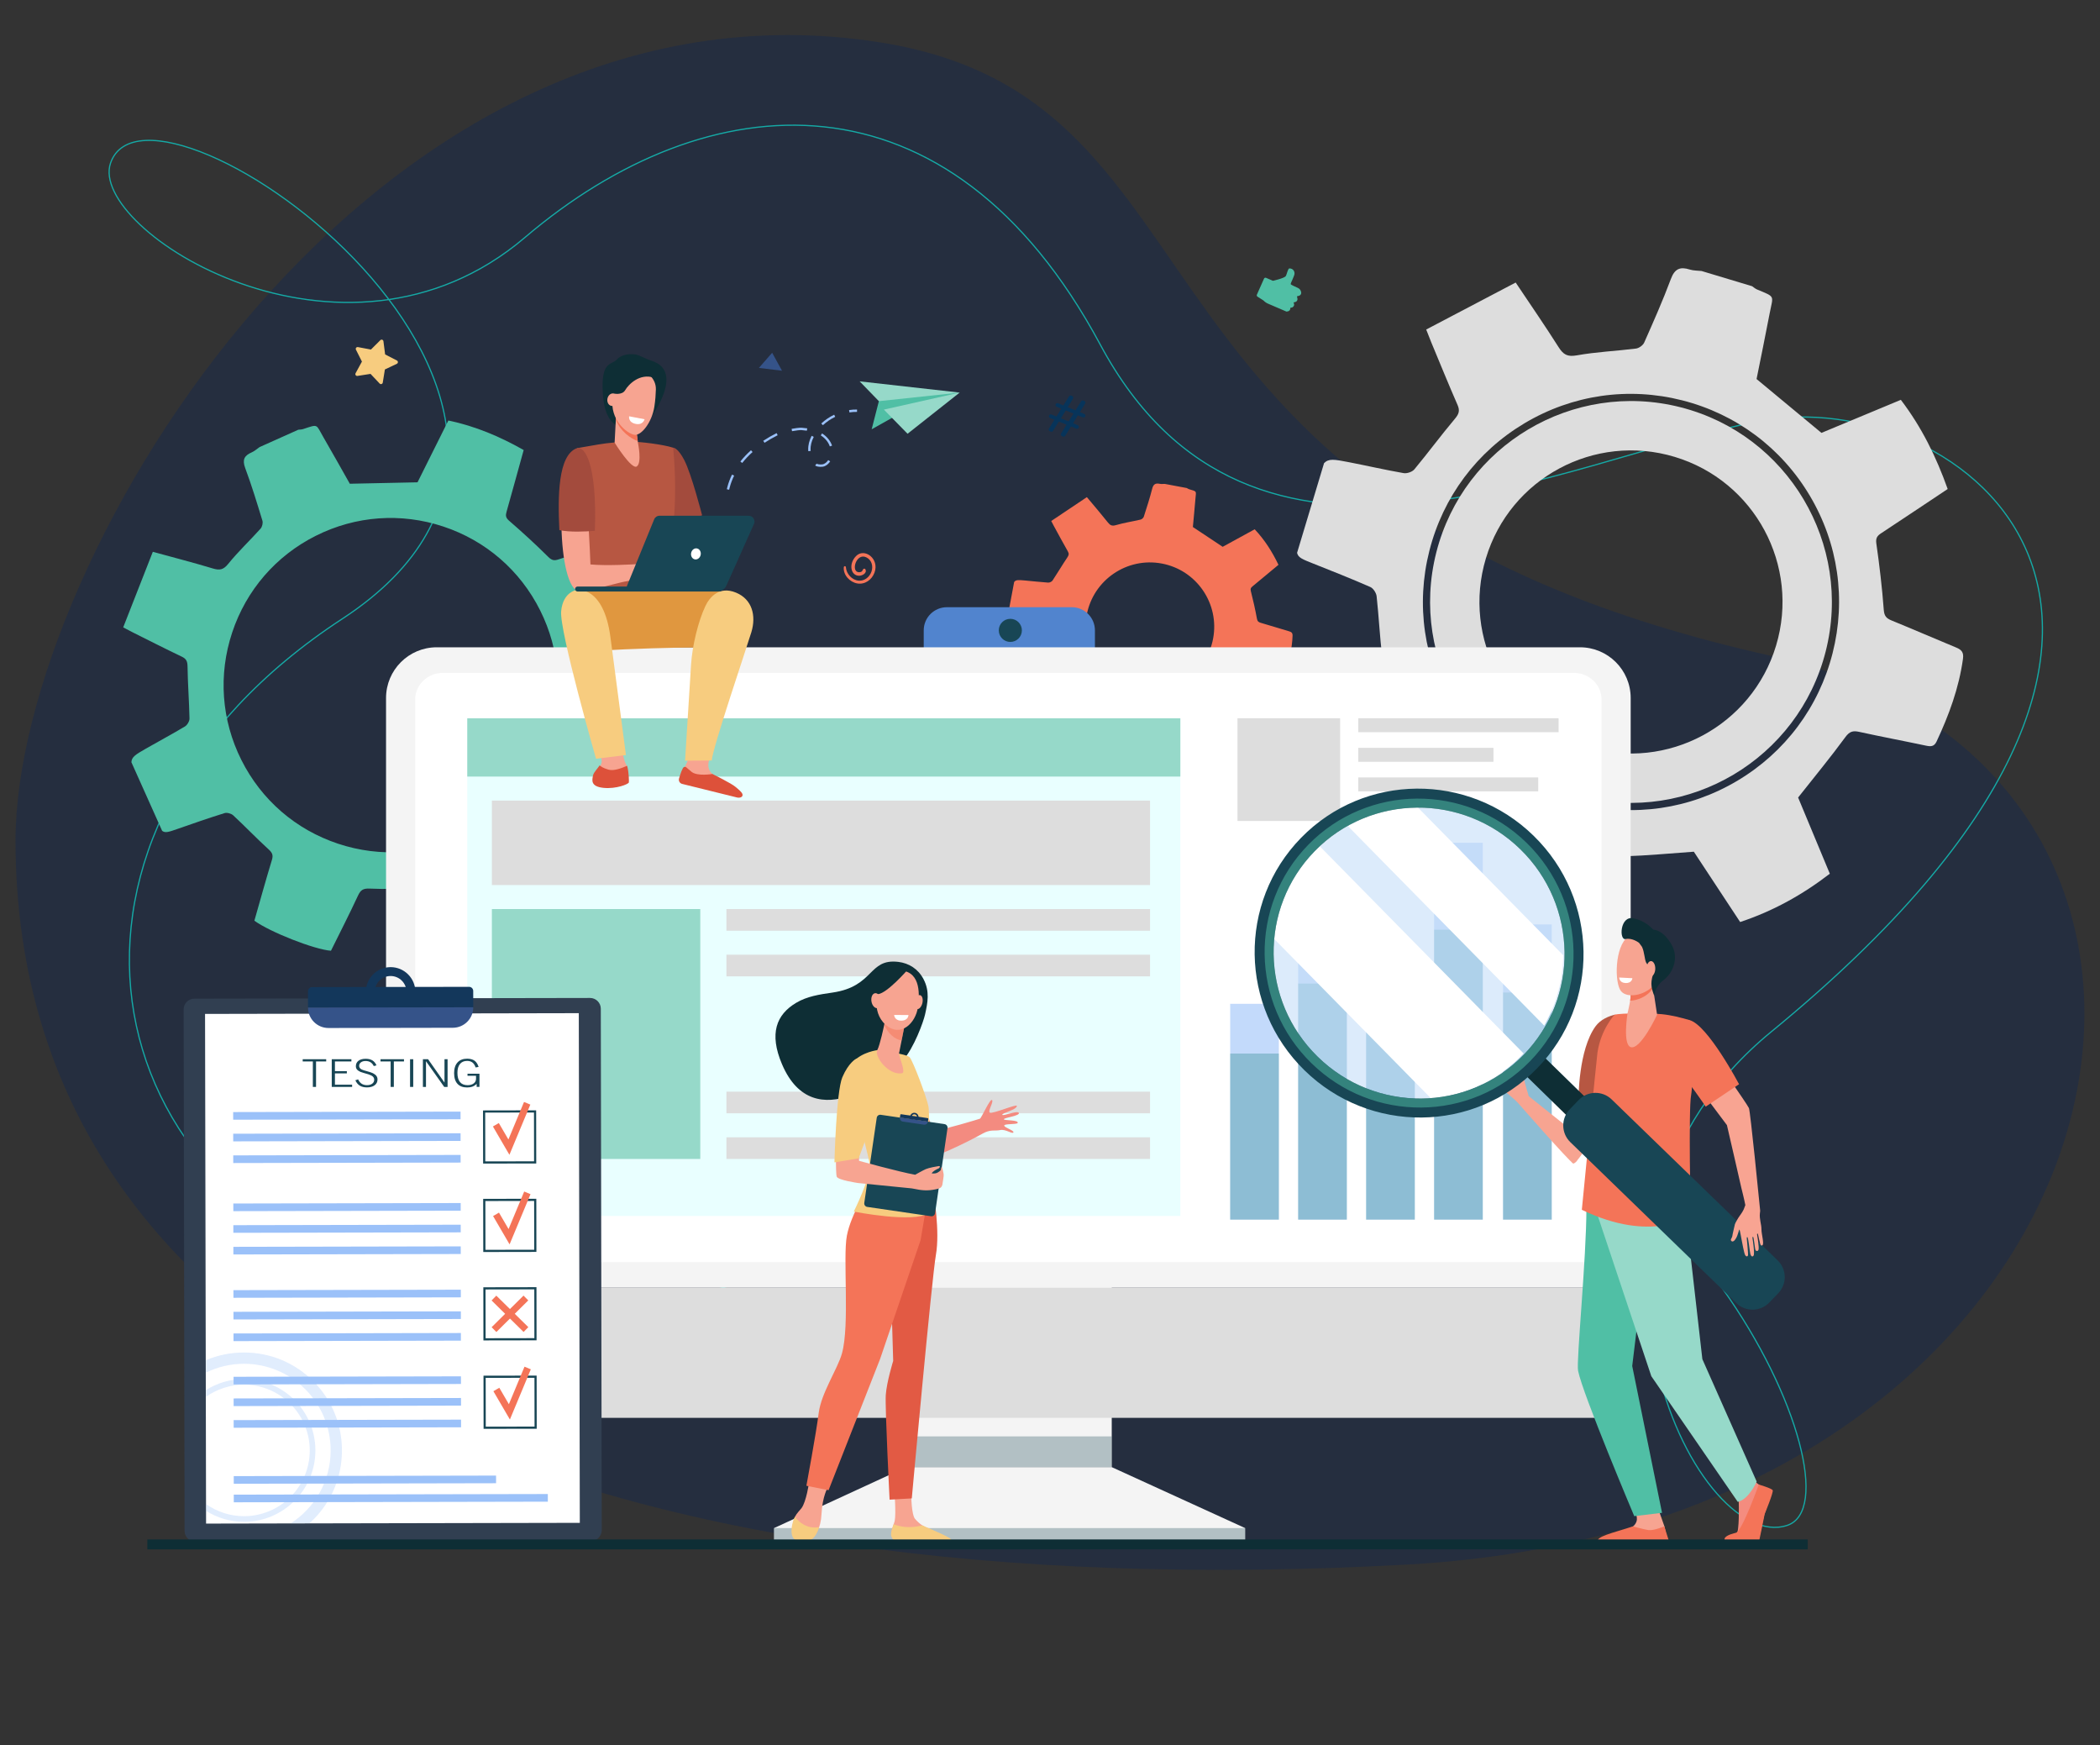 <svg xmlns="http://www.w3.org/2000/svg" xmlns:xlink="http://www.w3.org/1999/xlink" id="Layer_1" x="0px" y="0px" width="568px" height="472px" viewBox="0 0 568 472" xml:space="preserve"><rect x="0" y="0" width="568" height="472" fill="#333333" stroke="none"/><g>	<defs>		<rect id="SVGID_1_" width="568" height="472"></rect>	</defs>	<clipPath id="SVGID_2_">		<use xlink:href="#SVGID_1_"></use>	</clipPath>	<g clip-path="url(#SVGID_2_)">		<defs>			<rect id="SVGID_3_" width="568" height="472"></rect>		</defs>		<clipPath id="SVGID_4_">			<use xlink:href="#SVGID_3_"></use>		</clipPath>		<path clip-path="url(#SVGID_4_)" fill="#252E3F" d="M4.2,227.3c0-75.8,96.6-237.7,234.1-215.8C337,27.3,296,136.6,479.2,177.4    c142.6,31.7,101.7,234.7-98.601,245.7C158.4,435.3,4.2,369.4,4.2,227.3"></path>		<path clip-path="url(#SVGID_4_)" fill="none" stroke="#15AAA6" stroke-width="0.331" stroke-miterlimit="10" d="M479.1,279    c-63.699,52.2-20.8,141.8,4.301,133.5c22.399-7.4-31.801-124.9-111.9-115.7c-131.799,15.3-169,76.2-258.799,52.4    c-90.5-24-108-124.4-20.201-181.8c87.5-57.1-51.7-154.9-62.6-123.3c-6.199,18,62.801,62.1,112.1,20.1c49.3-42,114.6-47.4,155.6,29    c41,76.4,124.7,31.2,178.101,20.7C529.1,103.4,616,166.8,479.1,279z"></path>		<path clip-path="url(#SVGID_4_)" fill="#DDDDDD" d="M388.481,149.406c-7.379,29.038,10.241,58.664,39.278,66.043    c29.038,7.38,58.664-10.241,66.043-39.278c7.38-29.037-10.241-58.664-39.278-66.043S395.86,120.37,388.481,149.406     M401.901,150.981L401.901,150.981c6.521-21.672,29.377-33.954,51.049-27.433c21.672,6.522,33.954,29.377,27.433,51.049    c-6.521,21.672-29.376,33.954-51.049,27.432C407.662,195.508,395.381,172.653,401.901,150.981"></path>		<path clip-path="url(#SVGID_4_)" fill="#DDDDDD" d="M350.831,149.491c0.256,1.297,1.431,1.751,4.329,2.9    c5.185,2.057,10.372,4.114,15.479,6.35c0.804,0.352,1.608,1.605,1.706,2.518c0.592,5.427,0.854,10.892,1.499,16.312    c0.201,1.68,0.037,2.572-1.472,3.521c-6.033,3.791-11.961,7.751-17.862,11.606c1.476,6.328,8.908,20.55,12.881,24.527    c6.258-2.632,12.692-5.226,19.016-8.068c1.968-0.884,2.974-0.714,4.613,0.854c3.806,3.637,7.954,6.938,12.146,10.136    c1.697,1.296,2.602,2.311,2.052,4.645c-1.426,6.049-2.484,12.184-3.808,18.258c-0.355,1.634-0.045,2.653,1.566,3.153    c7.584,2.347,15.171,4.685,22.755,7.029c1.863,0.577,2.151-0.956,2.617-2.055c2.356-5.556,4.743-11.103,6.911-16.733    c0.814-2.114,1.905-2.81,4.202-2.882c6.078-0.191,12.144-0.777,18.681-1.239c3.866,5.87,8.136,12.352,12.524,19.015    c8.809-2.918,16.743-7.285,24.257-13.062c-2.977-7.15-5.954-14.301-8.576-20.604c4.5-5.701,8.785-10.888,12.755-16.307    c1.148-1.568,2.049-1.827,3.773-1.448c5.983,1.315,12.009,2.442,18.002,3.716c1.296,0.275,2.246,0.325,2.91-1.091    c3.354-7.152,6.06-14.491,7.151-22.379c0.243-1.759-0.388-2.453-1.836-3.051c-5.83-2.408-11.614-4.928-17.455-7.312    c-1.414-0.577-2.007-1.178-2.135-2.903c-0.446-5.986-1.15-11.961-2.006-17.903c-0.219-1.519,0.264-2.109,1.332-2.813    c5.953-3.921,11.878-7.886,17.963-11.937c-3.087-8.67-7.025-16.718-12.668-24.118c-7.293,3.035-14.539,6.051-21.473,8.936    c-5.842-4.846-11.499-9.538-17.552-14.559c1.072-5.351,2.352-11.508,3.528-17.684c0.966-5.069,1.692-4.402-3.4-6.539    c-0.485-0.204-0.897-0.584-1.344-0.883c-4.555-1.37-9.109-2.741-13.664-4.111c-1.065-0.122-2.182-0.077-3.185-0.395    c-2.607-0.826-4.076-0.233-5.114,2.56c-2.165,5.818-4.695,11.505-7.212,17.186c-0.33,0.744-1.413,1.52-2.229,1.623    c-5.33,0.674-10.733,0.889-16.007,1.839c-2.58,0.464-3.666-0.241-4.939-2.252c-3.61-5.706-7.457-11.263-11.587-17.442    c-8.17,4.289-16.14,8.474-24.2,12.706c0.634,1.606,0.983,2.536,1.364,3.453c2.354,5.655,4.658,11.331,7.113,16.942    c0.697,1.593,0.342,2.488-0.749,3.784c-3.747,4.454-7.208,9.148-10.927,13.628c-0.576,0.694-2.001,1.182-2.905,1.025    c-4.95-0.86-9.852-1.993-14.785-2.951c-3.991-0.776-5.477-1.05-6.741,0.253L350.831,149.491z M386.616,148.933    c3.701-14.565,12.853-26.816,25.769-34.498c12.915-7.682,28.05-9.874,42.614-6.172c14.564,3.701,26.816,12.852,34.498,25.768    c7.683,12.916,9.873,28.05,6.172,42.615c-3.701,14.564-12.853,26.816-25.769,34.497c-12.916,7.682-28.05,9.874-42.614,6.173    c-14.565-3.701-26.816-12.853-34.498-25.769C385.106,178.632,382.915,163.497,386.616,148.933"></path>		<path clip-path="url(#SVGID_4_)" fill="#50BFA5" d="M43.854,224.68c0.838,0.653,1.789,0.311,4.154-0.515    c4.229-1.476,8.46-2.954,12.738-4.282c0.672-0.208,1.819,0.129,2.359,0.632c3.212,2.985,6.245,6.165,9.486,9.117    c1.004,0.915,1.375,1.543,0.956,2.913c-1.67,5.473-3.188,10.994-4.744,16.437c4.222,3.066,16.212,7.796,20.715,8.122    c2.416-4.888,4.959-9.847,7.305-14.896c0.731-1.571,1.43-1.997,3.251-1.907c4.222,0.208,8.477,0.031,12.703-0.229    c1.712-0.104,2.794,0.036,3.687,1.742c2.315,4.423,4.897,8.704,7.286,13.088c0.643,1.179,1.368,1.636,2.609,1.091    c5.839-2.561,11.675-5.13,17.513-7.692c1.436-0.631,0.804-1.713,0.509-2.624c-1.49-4.612-2.956-9.236-4.6-13.794    c-0.617-1.712-0.32-2.708,1.036-3.959c3.591-3.311,6.966-6.856,10.692-10.573c5.434,1.532,11.434,3.223,17.602,4.962    c3.815-6.402,6.337-13.225,7.863-20.682c-5.566-2.778-11.133-5.556-16.039-8.004c-0.265-5.827-0.39-11.23-0.828-16.607    c-0.127-1.556,0.285-2.186,1.531-2.863c4.324-2.347,8.575-4.83,12.884-7.207c0.932-0.514,1.535-0.983,1.194-2.192    c-1.724-6.106-3.939-11.985-7.422-17.349c-0.777-1.196-1.525-1.286-2.719-0.887c-4.806,1.602-9.643,3.113-14.443,4.736    c-1.162,0.393-1.838,0.339-2.823-0.641c-3.417-3.4-6.986-6.658-10.629-9.817c-0.931-0.807-0.949-1.419-0.67-2.408    c1.554-5.51,3.067-11.032,4.633-16.692c-6.433-3.642-13.056-6.458-20.372-7.985c-2.833,5.676-5.647,11.317-8.34,16.714    c-6.096,0.129-11.997,0.253-18.313,0.387c-2.162-3.814-4.62-8.225-7.153-12.594c-2.079-3.585-1.287-3.562-5.503-2.183    c-0.402,0.132-0.852,0.117-1.28,0.171c-3.486,1.562-6.973,3.124-10.458,4.686c-0.711,0.487-1.366,1.1-2.141,1.434    c-2.018,0.869-2.598,2.001-1.761,4.243c1.745,4.672,3.197,9.456,4.655,14.228c0.191,0.625-0.058,1.665-0.5,2.158    c-2.882,3.211-6.05,6.181-8.753,9.53c-1.322,1.639-2.352,1.782-4.183,1.229c-5.192-1.566-10.449-2.918-16.205-4.5    c-2.706,6.9-5.346,13.631-8.015,20.438c1.229,0.643,1.93,1.023,2.643,1.379c4.403,2.196,8.785,4.433,13.225,6.549    c1.261,0.601,1.517,1.331,1.536,2.692c0.065,4.674,0.431,9.344,0.528,14.019c0.016,0.725-0.593,1.77-1.225,2.15    c-3.457,2.08-7.03,3.968-10.53,5.98c-2.831,1.627-3.877,2.241-3.959,3.697L43.854,224.68z M65.291,205.529    c-5.409-10.79-6.292-23.04-2.488-34.494c3.805-11.455,11.842-20.742,22.632-26.151s23.04-6.293,34.495-2.488    c11.454,3.805,20.741,11.842,26.15,22.632c5.409,10.79,6.293,23.04,2.488,34.495c-3.805,11.454-11.842,20.741-22.632,26.15    s-23.04,6.293-34.494,2.488C79.986,224.356,70.7,216.319,65.291,205.529"></path>		<path clip-path="url(#SVGID_4_)" fill="#F7CC7F" d="M96.176,100.935l1.719-3.155l-1.617-3.209    c-0.185-0.365,0.129-0.783,0.53-0.708l3.523,0.664l2.543-2.534c0.29-0.288,0.784-0.119,0.836,0.288l0.459,3.565l3.189,1.643    c0.363,0.187,0.355,0.71-0.015,0.885l-3.239,1.54l-0.572,3.549c-0.065,0.404-0.564,0.558-0.845,0.261l-2.461-2.615l-3.542,0.551    C96.28,101.723,95.98,101.293,96.176,100.935"></path>		<path clip-path="url(#SVGID_4_)" fill="#07345A" d="M283.722,115.887l1.467-2.384l-1.179-0.478    c-0.259-0.104-0.383-0.398-0.278-0.656c0.104-0.258,0.398-0.382,0.657-0.277l1.358,0.551l1.313-2.141l-1.259-0.51    c-0.258-0.105-0.383-0.398-0.278-0.657c0.105-0.257,0.399-0.381,0.656-0.277l1.439,0.584l1.523-2.452    c0.13-0.208,0.391-0.293,0.618-0.2l0.22,0.089c0.287,0.117,0.402,0.464,0.24,0.73l-1.417,2.313l2.086,0.846l1.524-2.451    c0.129-0.208,0.39-0.293,0.617-0.201l0.239,0.097c0.29,0.117,0.403,0.465,0.24,0.731l-1.417,2.312l1.179,0.478    c0.258,0.105,0.382,0.398,0.277,0.656c-0.104,0.258-0.398,0.383-0.657,0.278l-1.358-0.551l-1.291,2.148l1.259,0.511    c0.258,0.105,0.382,0.398,0.277,0.656c-0.104,0.258-0.398,0.382-0.656,0.278l-1.439-0.584l-1.557,2.528    c-0.129,0.209-0.39,0.295-0.618,0.203l-0.257-0.104c-0.289-0.118-0.403-0.466-0.24-0.732l1.468-2.383l-2.087-0.846l-1.557,2.527    c-0.129,0.21-0.39,0.295-0.618,0.203l-0.257-0.104C283.672,116.501,283.558,116.152,283.722,115.887 M289.039,113.977l1.313-2.14    l-2.088-0.846l-1.312,2.14L289.039,113.977z"></path>		<path clip-path="url(#SVGID_4_)" fill="#F47458" d="M274.306,157.381l-1.987,10.56c0.166,0.536,0.682,0.674,1.957,1.029    c2.28,0.634,4.562,1.269,6.818,1.982c0.355,0.112,0.75,0.605,0.833,0.985c0.494,2.264,0.851,4.558,1.367,6.816    c0.161,0.7,0.132,1.084-0.462,1.552c-2.376,1.872-4.699,3.81-7.015,5.702c0.908,2.603,4.684,8.27,6.539,9.769    c2.522-1.392,5.121-2.777,7.661-4.26c0.791-0.462,1.223-0.435,1.985,0.152c1.77,1.364,3.669,2.569,5.58,3.73    c0.775,0.471,1.203,0.858,1.076,1.868c-0.329,2.617-0.5,5.253-0.785,7.876c-0.076,0.705,0.101,1.122,0.804,1.259    c3.306,0.65,6.612,1.294,9.918,1.942c0.813,0.159,0.864-0.5,1.012-0.985c0.744-2.45,1.502-4.899,2.163-7.372    c0.248-0.929,0.677-1.272,1.643-1.405c2.557-0.354,5.09-0.875,7.827-1.364c1.896,2.303,3.989,4.845,6.141,7.459    c3.586-1.627,6.737-3.828,9.647-6.603c-1.577-2.884-3.155-5.767-4.546-8.309c1.642-2.608,3.217-4.99,4.647-7.455    c0.414-0.713,0.782-0.863,1.527-0.781c2.584,0.285,5.176,0.49,7.764,0.758c0.559,0.057,0.962,0.036,1.179-0.592    c1.093-3.169,1.904-6.387,2.01-9.765c0.023-0.753-0.275-1.017-0.912-1.204c-2.568-0.754-5.123-1.557-7.694-2.3    c-0.623-0.18-0.9-0.406-1.032-1.129c-0.457-2.506-1.023-4.995-1.652-7.464c-0.16-0.631,0.016-0.902,0.436-1.247    c2.335-1.922,4.657-3.862,7.043-5.846c-1.693-3.519-3.718-6.738-6.432-9.606c-2.941,1.609-5.864,3.208-8.659,4.738    c-2.684-1.782-5.281-3.508-8.062-5.353c0.211-2.307,0.475-4.962,0.692-7.622c0.18-2.182,0.516-1.933-1.729-2.606    c-0.214-0.064-0.404-0.206-0.607-0.312c-1.982-0.373-3.967-0.746-5.95-1.119c-0.454-0.003-0.925,0.066-1.361-0.023    c-1.137-0.232-1.73,0.085-2.043,1.31c-0.651,2.553-1.463,5.066-2.271,7.577c-0.104,0.329-0.526,0.705-0.866,0.785    c-2.219,0.525-4.489,0.858-6.672,1.496c-1.067,0.313-1.558,0.064-2.185-0.727c-1.781-2.245-3.654-4.417-5.675-6.839    c-3.255,2.179-6.43,4.303-9.64,6.452c0.34,0.649,0.528,1.026,0.731,1.396c1.248,2.279,2.475,4.571,3.763,6.828    c0.367,0.641,0.258,1.034-0.145,1.631c-1.381,2.048-2.63,4.184-3.997,6.242c-0.212,0.319-0.791,0.589-1.18,0.564    c-2.127-0.14-4.246-0.398-6.371-0.58C275.418,156.823,274.779,156.774,274.306,157.381 M293.936,166.27    c1.775-9.438,10.867-15.65,20.305-13.875c9.438,1.776,15.65,10.868,13.875,20.306c-1.776,9.439-10.868,15.65-20.306,13.874    C298.371,184.799,292.159,175.708,293.936,166.27"></path>		<polygon clip-path="url(#SVGID_4_)" fill="#355389" points="205.266,99.497 211.517,100.25 208.849,95.397   "></polygon>		<path clip-path="url(#SVGID_4_)" fill="#F47458" d="M228.229,153.383c-0.196,2.112,1.621,4.043,3.635,4.396    c2.087,0.365,3.946-0.995,4.664-2.917c1.416-3.792-2.734-6.784-4.984-4.489c-2.101,2.142-1.436,5.324,0.831,5.326    c0.856,0,2.232-0.717,1.687-1.754c-0.123-0.233-0.467-0.216-0.594,0c-0.275,0.468-0.253,0.485-0.384,0.59    c-0.204,0.164-0.487,0.219-0.742,0.214c-2.309-0.039-0.774-5.323,1.948-4.043c1.495,0.703,1.936,2.403,1.417,3.886    c-0.499,1.429-1.839,2.535-3.389,2.436c-1.851-0.119-3.403-1.821-3.524-3.645C228.771,153.015,228.262,153.021,228.229,153.383"></path>		<path clip-path="url(#SVGID_4_)" fill="#50BFA5" d="M342.434,75.133l1.869,0.803c0,0,3.121-0.697,3.47-1.283    c0.348-0.586,0.553-2.068,0.988-2.069c0.437-0.001,1.263,0.216,1.38,1.253c0.086,0.753-1.18,2.791-1.027,3.035    c0.096,0.152,1.157,0.643,1.938,0.99c0.514,0.228,0.857,0.723,0.895,1.285v0.002c0.025,0.38-0.219,0.726-0.584,0.829l-0.569,0.16    l0.131,0.58c0.098,0.433-0.171,0.862-0.602,0.963l-0.438,0.103l0.109,0.356c0.141,0.459-0.147,0.938-0.617,1.028l-0.382,0.073    l0.008,0.1c0.031,0.417-0.261,0.789-0.672,0.856l-0.378,0.062l-4.979-2.139c-0.467-0.2-0.887-0.494-1.236-0.863l-1.627-1.042    c-0.175-0.113-0.241-0.336-0.157-0.526l1.933-4.341C341.979,75.138,342.223,75.043,342.434,75.133"></path>		<path clip-path="url(#SVGID_4_)" fill="#5184CE" d="M289.891,164.205h-33.784c-3.458,0-6.261,2.803-6.261,6.261v11.069    c0,3.457,2.803,6.26,6.261,6.26h33.784c3.457,0,6.26-2.803,6.26-6.26v-11.069C296.15,167.008,293.348,164.205,289.891,164.205"></path>		<polygon clip-path="url(#SVGID_4_)" fill="#F4F4F4" points="245.135,396.743 209.354,413.236 209.354,416.89 336.784,416.89     336.784,413.236 300.679,396.743   "></polygon>		<rect x="245.135" y="326.051" clip-path="url(#SVGID_4_)" fill="#F4F4F4" width="55.566" height="70.723"></rect>		<path clip-path="url(#SVGID_4_)" fill="#F4F4F4" d="M441.062,348.238V188.763c0-7.578-6.143-13.72-13.72-13.72H118.134    c-7.578,0-13.72,6.142-13.72,13.72v159.475H441.062z"></path>		<g opacity="0.3" clip-path="url(#SVGID_4_)">			<g>				<defs>					<rect id="SVGID_5_" x="209.353" y="413.236" width="127.431" height="3.653"></rect>				</defs>				<clipPath id="SVGID_6_">					<use xlink:href="#SVGID_5_"></use>				</clipPath>				<rect x="209.353" y="413.236" clip-path="url(#SVGID_6_)" fill="#184655" width="127.431" height="3.652"></rect>			</g>		</g>		<g opacity="0.3" clip-path="url(#SVGID_4_)">			<g>				<defs>					<rect id="SVGID_7_" x="245.135" y="388.444" width="55.544" height="8.299"></rect>				</defs>				<clipPath id="SVGID_8_">					<use xlink:href="#SVGID_7_"></use>				</clipPath>				<rect x="245.136" y="388.444" clip-path="url(#SVGID_8_)" fill="#184655" width="55.543" height="8.299"></rect>			</g>		</g>		<path clip-path="url(#SVGID_4_)" fill="#DDDDDD" d="M104.414,348.238v25.555c0,5.315,3.514,9.625,7.848,9.625h320.952    c4.334,0,7.848-4.31,7.848-9.625v-25.555H104.414z"></path>		<path clip-path="url(#SVGID_4_)" fill="#184655" d="M276.395,170.471c0,1.726-1.399,3.125-3.125,3.125    c-1.727,0-3.126-1.399-3.126-3.125c0-1.727,1.399-3.125,3.126-3.125C274.996,167.346,276.395,168.744,276.395,170.471"></path>		<path clip-path="url(#SVGID_4_)" fill="#FFFFFF" d="M433.182,341.313V189.188c0-3.987-3.35-7.22-7.48-7.22H119.774    c-4.131,0-7.48,3.233-7.48,7.22v152.124H433.182z"></path>		<rect x="126.386" y="194.248" clip-path="url(#SVGID_4_)" fill="#E9FFFF" width="192.869" height="134.58"></rect>		<rect x="126.386" y="194.248" clip-path="url(#SVGID_4_)" fill="#96D9C9" width="192.869" height="15.757"></rect>		<g opacity="0.6" clip-path="url(#SVGID_4_)">			<g>				<defs>					<rect id="SVGID_9_" x="387.892" y="227.919" width="13.165" height="101.9"></rect>				</defs>				<clipPath id="SVGID_10_">					<use xlink:href="#SVGID_9_"></use>				</clipPath>				<rect x="387.892" y="227.919" clip-path="url(#SVGID_10_)" fill="#9BC1F9" width="13.165" height="101.9"></rect>			</g>		</g>		<g opacity="0.6" clip-path="url(#SVGID_4_)">			<g>				<defs>					<rect id="SVGID_11_" x="369.506" y="259.001" width="13.165" height="70.818"></rect>				</defs>				<clipPath id="SVGID_12_">					<use xlink:href="#SVGID_11_"></use>				</clipPath>				<rect x="369.506" y="259.001" clip-path="url(#SVGID_12_)" fill="#9BC1F9" width="13.165" height="70.818"></rect>			</g>		</g>		<g opacity="0.6" clip-path="url(#SVGID_4_)">			<g>				<defs>					<rect id="SVGID_13_" x="406.542" y="249.996" width="13.165" height="79.823"></rect>				</defs>				<clipPath id="SVGID_14_">					<use xlink:href="#SVGID_13_"></use>				</clipPath>				<rect x="406.542" y="249.996" clip-path="url(#SVGID_14_)" fill="#9BC1F9" width="13.165" height="79.823"></rect>			</g>		</g>		<g opacity="0.6" clip-path="url(#SVGID_4_)">			<g>				<defs>					<rect id="SVGID_15_" x="351.121" y="246.857" width="13.165" height="82.962"></rect>				</defs>				<clipPath id="SVGID_16_">					<use xlink:href="#SVGID_15_"></use>				</clipPath>				<rect x="351.121" y="246.857" clip-path="url(#SVGID_16_)" fill="#9BC1F9" width="13.165" height="82.962"></rect>			</g>		</g>		<g opacity="0.6" clip-path="url(#SVGID_4_)">			<g>				<defs>					<rect id="SVGID_17_" x="332.735" y="271.455" width="13.165" height="58.364"></rect>				</defs>				<clipPath id="SVGID_18_">					<use xlink:href="#SVGID_17_"></use>				</clipPath>				<rect x="332.735" y="271.455" clip-path="url(#SVGID_18_)" fill="#9BC1F9" width="13.165" height="58.364"></rect>			</g>		</g>		<g opacity="0.3" clip-path="url(#SVGID_4_)">			<g>				<defs>					<rect id="SVGID_19_" x="387.892" y="251.404" width="13.165" height="78.415"></rect>				</defs>				<clipPath id="SVGID_20_">					<use xlink:href="#SVGID_19_"></use>				</clipPath>				<rect x="387.892" y="251.403" clip-path="url(#SVGID_20_)" fill="#0D7978" width="13.165" height="78.416"></rect>			</g>		</g>		<g opacity="0.3" clip-path="url(#SVGID_4_)">			<g>				<defs>					<rect id="SVGID_21_" x="369.506" y="275.322" width="13.165" height="54.497"></rect>				</defs>				<clipPath id="SVGID_22_">					<use xlink:href="#SVGID_21_"></use>				</clipPath>				<rect x="369.506" y="275.322" clip-path="url(#SVGID_22_)" fill="#0D7978" width="13.165" height="54.497"></rect>			</g>		</g>		<g opacity="0.3" clip-path="url(#SVGID_4_)">			<g>				<defs>					<rect id="SVGID_23_" x="406.542" y="268.393" width="13.165" height="61.427"></rect>				</defs>				<clipPath id="SVGID_24_">					<use xlink:href="#SVGID_23_"></use>				</clipPath>				<rect x="406.542" y="268.393" clip-path="url(#SVGID_24_)" fill="#0D7978" width="13.165" height="61.427"></rect>			</g>		</g>		<g opacity="0.3" clip-path="url(#SVGID_4_)">			<g>				<defs>					<rect id="SVGID_25_" x="351.121" y="265.977" width="13.165" height="63.843"></rect>				</defs>				<clipPath id="SVGID_26_">					<use xlink:href="#SVGID_25_"></use>				</clipPath>				<rect x="351.121" y="265.977" clip-path="url(#SVGID_26_)" fill="#0D7978" width="13.165" height="63.843"></rect>			</g>		</g>		<g opacity="0.3" clip-path="url(#SVGID_4_)">			<g>				<defs>					<rect id="SVGID_27_" x="332.735" y="284.906" width="13.165" height="44.913"></rect>				</defs>				<clipPath id="SVGID_28_">					<use xlink:href="#SVGID_27_"></use>				</clipPath>				<rect x="332.735" y="284.906" clip-path="url(#SVGID_28_)" fill="#0D7978" width="13.165" height="44.913"></rect>			</g>		</g>		<rect x="133.041" y="216.494" clip-path="url(#SVGID_4_)" fill="#DDDDDD" width="178.018" height="22.849"></rect>		<rect x="196.48" y="245.832" clip-path="url(#SVGID_4_)" fill="#DDDDDD" width="114.579" height="5.856"></rect>		<rect x="133.041" y="245.832" clip-path="url(#SVGID_4_)" fill="#96D9C9" width="56.366" height="67.583"></rect>		<rect x="196.48" y="258.178" clip-path="url(#SVGID_4_)" fill="#DDDDDD" width="114.579" height="5.856"></rect>		<rect x="196.48" y="295.213" clip-path="url(#SVGID_4_)" fill="#DDDDDD" width="114.579" height="5.857"></rect>		<rect x="196.48" y="307.559" clip-path="url(#SVGID_4_)" fill="#DDDDDD" width="114.579" height="5.856"></rect>		<path clip-path="url(#SVGID_4_)" fill="#313F51" d="M52.573,270.067l107.016-0.193c1.608-0.002,2.912,1.298,2.915,2.905    l0.255,141.015c0.002,1.607-1.298,2.912-2.905,2.915l-107.016,0.193c-1.607,0.002-2.912-1.298-2.915-2.905l-0.254-141.015    C49.666,271.375,50.966,270.07,52.573,270.067"></path>					<rect x="55.668" y="274.067" transform="matrix(-1 0.002 -0.002 -1 213.042 685.773)" clip-path="url(#SVGID_4_)" fill="#FFFFFF" width="101.089" height="137.83"></rect>		<path clip-path="url(#SVGID_4_)" fill="#13375B" d="M127.994,267.984c-0.001-0.62-0.505-1.121-1.125-1.12l-42.445,0.076    c-0.62,0.001-1.121,0.505-1.12,1.125l0.007,4.411l44.691-0.08L127.994,267.984z"></path>		<path clip-path="url(#SVGID_4_)" fill="#13375B" d="M105.636,261.538c-3.697,0.007-6.688,3.01-6.682,6.706    c0.007,3.697,3.01,6.689,6.706,6.683c3.698-0.007,6.689-3.01,6.683-6.706C112.336,264.523,109.333,261.531,105.636,261.538     M105.656,272.525c-2.371,0.004-4.296-1.914-4.3-4.285c-0.005-2.371,1.914-4.297,4.285-4.301c2.371-0.004,4.296,1.914,4.301,4.285    C109.946,270.596,108.027,272.521,105.656,272.525"></path>		<path clip-path="url(#SVGID_4_)" fill="#355389" d="M127.306,266.951c0.403,0.17,0.687,0.568,0.687,1.033l0.008,4.412l-44.69,0.08    c0.005,3.057,2.488,5.529,5.544,5.524l33.622-0.061c3.057-0.006,5.53-2.488,5.524-5.544l-0.008-4.412    C127.993,267.52,127.709,267.121,127.306,266.951"></path>		<path clip-path="url(#SVGID_4_)" fill="#9BC1F9" d="M84.424,266.94L84.424,266.94c-0.388,0.001-0.729,0.197-0.93,0.497    C83.695,267.138,84.036,266.941,84.424,266.94"></path>		<path clip-path="url(#SVGID_4_)" fill="#9BC1F9" d="M83.353,267.731c0.022-0.07,0.05-0.138,0.084-0.202    C83.403,267.594,83.375,267.661,83.353,267.731"></path>		<path clip-path="url(#SVGID_4_)" fill="#184655" d="M145.042,314.635l-14.37,0.027l-0.026-14.37l14.37-0.026L145.042,314.635z     M131.257,314.073l13.196-0.023l-0.024-13.195l-13.196,0.023L131.257,314.073z"></path>		<path clip-path="url(#SVGID_4_)" fill="#184655" d="M145.084,338.548l-14.37,0.025l-0.026-14.37l14.37-0.026L145.084,338.548z     M131.3,337.985l13.196-0.024l-0.024-13.195l-13.196,0.023L131.3,337.985z"></path>		<path clip-path="url(#SVGID_4_)" fill="#184655" d="M145.127,362.459l-14.37,0.026l-0.026-14.371l14.37-0.025L145.127,362.459z     M131.343,361.896l13.196-0.023l-0.024-13.196l-13.196,0.024L131.343,361.896z"></path>		<path clip-path="url(#SVGID_4_)" fill="#184655" d="M145.171,386.369l-14.37,0.027l-0.026-14.37l14.37-0.026L145.171,386.369z     M131.387,385.808l13.195-0.023l-0.023-13.195l-13.196,0.023L131.387,385.808z"></path>					<rect x="63.126" y="300.651" transform="matrix(-1 0.002 -0.002 -1 188.299 603.201)" clip-path="url(#SVGID_4_)" fill="#9BC1F9" width="61.501" height="2.068"></rect>					<rect x="63.137" y="306.509" transform="matrix(-1 0.002 -0.002 -1 188.331 614.915)" clip-path="url(#SVGID_4_)" fill="#9BC1F9" width="61.501" height="2.068"></rect>					<rect x="63.147" y="312.366" transform="matrix(-1 0.002 -0.002 -1 188.362 626.63)" clip-path="url(#SVGID_4_)" fill="#9BC1F9" width="61.501" height="2.068"></rect>					<rect x="63.17" y="325.38" transform="matrix(-1 0.002 -0.002 -1 188.433 652.658)" clip-path="url(#SVGID_4_)" fill="#9BC1F9" width="61.502" height="2.068"></rect>					<rect x="63.181" y="331.237" transform="matrix(-1 0.002 -0.002 -1 188.459 664.373)" clip-path="url(#SVGID_4_)" fill="#9BC1F9" width="61.501" height="2.068"></rect>					<rect x="63.192" y="337.094" transform="matrix(-1 0.002 -0.002 -1 188.491 676.088)" clip-path="url(#SVGID_4_)" fill="#9BC1F9" width="61.501" height="2.068"></rect>					<rect x="63.213" y="348.809" transform="matrix(-1 0.002 -0.002 -1 188.554 699.517)" clip-path="url(#SVGID_4_)" fill="#9BC1F9" width="61.501" height="2.068"></rect>					<rect x="63.224" y="354.667" transform="matrix(-1 0.002 -0.002 -1 188.586 711.232)" clip-path="url(#SVGID_4_)" fill="#9BC1F9" width="61.501" height="2.068"></rect>					<rect x="63.234" y="360.524" transform="matrix(-1 0.002 -0.002 -1 188.617 722.947)" clip-path="url(#SVGID_4_)" fill="#9BC1F9" width="61.501" height="2.068"></rect>					<rect x="63.255" y="372.239" transform="matrix(-1 0.002 -0.002 -1 188.68 746.377)" clip-path="url(#SVGID_4_)" fill="#9BC1F9" width="61.501" height="2.068"></rect>					<rect x="63.266" y="378.096" transform="matrix(-1 0.002 -0.002 -1 188.718 758.089)" clip-path="url(#SVGID_4_)" fill="#9BC1F9" width="61.501" height="2.068"></rect>					<rect x="63.276" y="383.953" transform="matrix(-1 0.002 -0.002 -1 188.75 769.804)" clip-path="url(#SVGID_4_)" fill="#9BC1F9" width="61.501" height="2.068"></rect>					<rect x="63.303" y="399.088" transform="matrix(-1 0.002 -0.002 -1 198.279 800.066)" clip-path="url(#SVGID_4_)" fill="#9BC1F9" width="70.951" height="2.068"></rect>					<rect x="63.312" y="404.087" transform="matrix(-1 0.002 -0.002 -1 212.298 810.052)" clip-path="url(#SVGID_4_)" fill="#9BC1F9" width="84.943" height="2.068"></rect>		<polygon clip-path="url(#SVGID_4_)" fill="#F47458" points="137.785,312.287 133.322,304.631 134.919,303.7 137.51,308.144     141.738,297.999 143.444,298.71   "></polygon>		<polygon clip-path="url(#SVGID_4_)" fill="#F47458" points="137.829,336.512 133.367,328.855 134.962,327.925 137.554,332.369     141.783,322.225 143.489,322.936   "></polygon>		<polygon clip-path="url(#SVGID_4_)" fill="#F47458" points="137.914,383.874 133.451,376.218 135.048,375.287 137.639,379.731     141.867,369.586 143.574,370.298   "></polygon>		<polygon clip-path="url(#SVGID_4_)" fill="#F47458" points="142.886,351.662 141.599,350.363 137.927,354.002 134.242,350.376     132.96,351.68 136.628,355.289 132.972,358.912 134.26,360.211 137.931,356.571 141.616,360.197 142.899,358.894 139.23,355.284       "></polygon>		<g opacity="0.3" clip-path="url(#SVGID_4_)">			<g>				<defs>					<rect id="SVGID_29_" x="55.713" y="365.752" width="36.774" height="46.195"></rect>				</defs>				<clipPath id="SVGID_30_">					<use xlink:href="#SVGID_29_"></use>				</clipPath>				<path clip-path="url(#SVGID_30_)" fill="#9BC1F9" d="M65.956,365.752c-3.577,0.007-7.044,0.718-10.243,2.067l0.006,3.369      c3.094-1.519,6.57-2.375,10.242-2.382c12.919-0.023,23.449,10.468,23.472,23.387c0.015,8.277-4.287,15.573-10.778,19.754      l5.045-0.008c0.362-0.327,0.717-0.663,1.064-1.011c4.993-5.012,7.736-11.667,7.723-18.739      c-0.012-7.075-2.78-13.721-7.791-18.714C79.685,368.482,73.03,365.739,65.956,365.752"></path>			</g>		</g>		<g opacity="0.3" clip-path="url(#SVGID_4_)">			<g>				<defs>					<rect id="SVGID_31_" x="55.728" y="372.932" width="29.58" height="38.607"></rect>				</defs>				<clipPath id="SVGID_32_">					<use xlink:href="#SVGID_31_"></use>				</clipPath>				<path clip-path="url(#SVGID_32_)" fill="#9BC1F9" d="M65.969,372.932c-3.762,0.007-7.273,1.097-10.241,2.971l0.003,1.834      c2.894-2.058,6.428-3.271,10.241-3.277c9.802-0.018,17.791,7.942,17.809,17.743c0.017,9.804-7.943,17.792-17.745,17.811      c-3.813,0.007-7.351-1.194-10.253-3.24l0.003,1.834c2.975,1.863,6.491,2.939,10.253,2.933      c10.644-0.019,19.288-8.694,19.268-19.338C85.288,381.557,76.613,372.913,65.969,372.932"></path>			</g>		</g>		<polygon clip-path="url(#SVGID_4_)" fill="#184655" points="84.619,293.931 84.619,287.045 81.874,287.045 81.874,286.442     88.228,286.442 88.228,287.045 85.483,287.045 85.483,293.931   "></polygon>		<polygon clip-path="url(#SVGID_4_)" fill="#184655" points="95.239,293.328 95.239,293.931 89.731,293.931 89.731,286.442     95.044,286.442 95.044,287.045 90.59,287.045 90.59,289.668 93.815,289.668 93.815,290.271 90.59,290.271 90.59,293.328   "></polygon>		<path clip-path="url(#SVGID_4_)" fill="#184655" d="M96.116,292.139l0.746-0.248c0.25,0.533,0.571,0.928,0.962,1.183    c0.39,0.254,0.869,0.382,1.438,0.382c0.584,0,1.055-0.133,1.412-0.4c0.358-0.267,0.536-0.617,0.536-1.053    c0-0.348-0.117-0.634-0.351-0.858c-0.234-0.225-0.631-0.43-1.19-0.615c-0.305-0.098-0.709-0.216-1.213-0.354    c-0.503-0.138-0.826-0.241-0.968-0.309c-0.447-0.209-0.764-0.432-0.952-0.668s-0.282-0.528-0.282-0.876    c0-0.62,0.236-1.109,0.708-1.466c0.472-0.356,1.121-0.534,1.948-0.534c0.736,0,1.342,0.146,1.821,0.438    c0.478,0.292,0.843,0.739,1.093,1.344l-0.727,0.188c-0.23-0.465-0.525-0.811-0.886-1.033c-0.362-0.223-0.807-0.334-1.338-0.334    c-0.514,0-0.93,0.12-1.25,0.36c-0.32,0.239-0.479,0.551-0.479,0.936c0,0.291,0.103,0.535,0.31,0.734    c0.206,0.199,0.527,0.361,0.962,0.486c0.167,0.052,0.409,0.119,0.726,0.207c0.911,0.25,1.498,0.447,1.761,0.593    c0.422,0.223,0.728,0.467,0.918,0.731s0.285,0.578,0.285,0.939c0,0.654-0.256,1.176-0.767,1.564    c-0.512,0.388-1.204,0.582-2.077,0.582c-0.786,0-1.432-0.155-1.939-0.466C96.815,293.281,96.413,292.797,96.116,292.139"></path>		<polygon clip-path="url(#SVGID_4_)" fill="#184655" points="105.659,293.931 105.659,287.045 102.915,287.045 102.915,286.442     109.268,286.442 109.268,287.045 106.524,287.045 106.524,293.931   "></polygon>		<rect x="110.91" y="286.442" clip-path="url(#SVGID_4_)" fill="#184655" width="0.858" height="7.487"></rect>		<polygon clip-path="url(#SVGID_4_)" fill="#184655" points="115.22,286.984 115.22,293.931 114.387,293.931 114.387,286.442     115.784,286.442 120.226,292.762 120.226,286.442 121.059,286.442 121.059,293.931 120.145,293.931   "></polygon>		<path clip-path="url(#SVGID_4_)" fill="#184655" d="M128.923,293.091c-0.31,0.33-0.675,0.578-1.097,0.741    c-0.422,0.164-0.912,0.246-1.472,0.246c-1.149,0-2.024-0.332-2.625-0.995c-0.602-0.663-0.903-1.624-0.903-2.884    c0-1.245,0.307-2.206,0.921-2.883c0.614-0.677,1.483-1.016,2.607-1.016c0.831,0,1.495,0.18,1.992,0.537    c0.497,0.356,0.865,0.921,1.103,1.691l-0.808,0.137c-0.201-0.604-0.488-1.051-0.862-1.337c-0.374-0.287-0.853-0.431-1.438-0.431    c-0.835,0-1.48,0.279-1.936,0.838c-0.455,0.559-0.683,1.352-0.683,2.377c0,1.107,0.231,1.942,0.693,2.506    c0.461,0.564,1.147,0.846,2.058,0.846c0.685,0,1.236-0.159,1.654-0.479c0.418-0.318,0.627-0.739,0.627-1.263v-0.8h-2.306v-0.563    h3.233v3.569h-0.758V293.091z"></path>		<path clip-path="url(#SVGID_4_)" fill="#50BFA5" d="M237.713,108.485l-1.95,7.608l5.971-3.353l17.833-6.577l-13.142-0.364    c0,0-6.816,0.817-7.212,1.099C238.815,107.179,237.713,108.485,237.713,108.485"></path>		<polygon clip-path="url(#SVGID_4_)" fill="#96D9C9" points="232.515,103.129 259.568,106.164 237.713,108.485   "></polygon>		<polygon clip-path="url(#SVGID_4_)" fill="#96D9C9" points="245.472,117.302 239.07,110.766 259.568,106.164   "></polygon>		<path clip-path="url(#SVGID_4_)" fill="#9BC1F9" d="M196.719,131.768c0.155-0.605,0.347-1.212,0.571-1.805    c0.205-0.545,0.443-1.091,0.705-1.622l0.575,0.284c-0.253,0.513-0.482,1.038-0.681,1.564c-0.215,0.571-0.4,1.156-0.549,1.739    c-0.044,0.171-0.085,0.343-0.124,0.516l-0.626-0.14C196.631,132.122,196.674,131.941,196.719,131.768 M200.248,124.801    c0.837-1.059,1.805-2.083,2.878-3.043l0.427,0.478c-1.045,0.936-1.988,1.932-2.801,2.962L200.248,124.801z M220.584,125.945    c-0.034-0.028-0.068-0.056-0.102-0.085l0.417-0.487c0.03,0.025,0.059,0.05,0.084,0.07c0,0,0.016,0.011,0.061,0.028    c0.336,0.127,1.247,0.235,1.795-0.009c0.46-0.204,0.853-0.556,1.169-1.044l0.538,0.348c-0.379,0.586-0.879,1.029-1.447,1.282    c-0.759,0.338-1.86,0.181-2.281,0.023C220.72,126.033,220.643,125.992,220.584,125.945 M206.438,119.208    c1.138-0.756,2.357-1.457,3.62-2.084l0.285,0.575c-1.24,0.615-2.435,1.302-3.55,2.043L206.438,119.208z M218.637,120.675    c0.071-0.611,0.224-1.23,0.455-1.842c0.124-0.328,0.273-0.66,0.442-0.986l0.568,0.295c-0.157,0.304-0.295,0.613-0.41,0.918    c-0.213,0.562-0.353,1.13-0.419,1.689c-0.046,0.397-0.052,0.802-0.016,1.204l-0.639,0.056    C218.579,121.563,218.584,121.115,218.637,120.675 M222.082,117.799l-0.076-0.048l0.339-0.544l0.083,0.052    c1.237,0.794,2.194,1.98,2.627,3.255l-0.607,0.206C224.061,119.579,223.199,118.515,222.082,117.799 M214.116,115.972    c0.732-0.132,2.063-0.345,2.744-0.296c0.528,0.038,1.01,0.09,1.474,0.16l-0.096,0.634c-0.447-0.067-0.912-0.118-1.424-0.155    c-0.447-0.031-1.388,0.073-2.585,0.288L214.116,115.972z M222.138,114.516c1.036-0.956,2.209-1.753,3.488-2.371l0.279,0.577    c-1.222,0.59-2.343,1.353-3.332,2.265L222.138,114.516z"></path>		<path clip-path="url(#SVGID_4_)" fill="#9BC1F9" d="M229.75,111.528c0.692-0.104,1.383-0.151,2.055-0.139l0.011-0.641    c-0.707-0.012-1.435,0.036-2.161,0.146L229.75,111.528z"></path>		<path clip-path="url(#SVGID_4_)" fill="#A34B3D" d="M182.056,121.065c0.386,0.016,1.444,0.37,2.99,3.293    c1.975,3.733,4.862,15.008,4.862,15.008l-8.617,3.209l-1.107-2.353l-1.823-18.119    C178.361,122.104,181.949,121.062,182.056,121.065"></path>		<path clip-path="url(#SVGID_4_)" fill="#B75742" d="M170.666,119.44c2.464,0.003,8.561,0.722,11.39,1.626    c0,0,2.079,17.866-1.871,31.442c-0.885,3.039,0.731,12.598,0.731,12.598l-25.532-0.337c0,0,3.025-23.109,1.886-26.841    c-1.14-3.733-1.167-16.741-1.167-16.741s0.175-0.028,5.736-0.989C164.433,119.75,168.036,119.438,170.666,119.44"></path>		<path clip-path="url(#SVGID_4_)" fill="#F7A491" d="M167.691,198.267c0,0,0.565,6.519,1.604,8.325    c1.038,1.805-0.055,4.874-0.11,5.295c-0.055,0.422-2.186,1.023-5.575,0.662c-3.389-0.361-3.334-1.143-3.061-2.407    s2.077-2.889,2.186-4.092c0.11-1.203-1.038-5.536-1.038-5.536L167.691,198.267z"></path>		<path clip-path="url(#SVGID_4_)" fill="#E0973F" d="M178.035,159.726c0,0,17.625-0.979,21.561,1.405    c3.935,2.383-2.797,14.081-2.797,14.081s-12.264-0.565-36.285,0.822c-5.688,0.328-6.179-14.832-5.115-16.087    C156.463,158.692,178.035,159.726,178.035,159.726"></path>		<path clip-path="url(#SVGID_4_)" fill="#DD513A" d="M163.187,213.055c-3.489-0.372-3.058-2.086-2.776-3.388    c0.176-0.814,1.177-1.775,1.774-2.683c0.312,0.248,0.819,0.687,2.335,1.134c1.573,0.465,3.73-0.455,5.105-1.031    c0.49,1.823,0.512,4.149,0.466,4.502C170.035,212.021,166.677,213.427,163.187,213.055"></path>		<path clip-path="url(#SVGID_4_)" fill="#F7CC7F" d="M165.113,172.334c0.704,5.329,4.19,31.854,4.19,31.854l-8.089,1.003    c0,0-9.948-34.622-9.437-39.918c0.509-5.295,4.233-5.741,4.233-5.741S163.25,158.229,165.113,172.334"></path>		<path clip-path="url(#SVGID_4_)" fill="#F7A491" d="M155.825,123.172c2.387-0.896,3.555,20.614,3.876,29.467    c4.228,0.407,11.596,0.003,13.431-0.135c0.863-0.064,2.853-0.793,3.711-0.906c0.879-0.115,1.676-0.175,2.108-0.1    c0.159,0.028,4.565,1.83,4.942,2.225c0.468,0.49,1.732,1.726,1.518,2.261c-0.213,0.535-2.43-1.49-2.43-1.49l-1.084-0.608    c1.349,1.318,3.922,3.054,3.552,3.686c-0.362,0.616-2.683-1.145-4.337-2.345c1.419,1.281,3.182,3.574,2.775,3.932    c-0.365,0.321-2.37-2.334-4.512-3.098c-0.795-0.284-1.586,0.501-2.211,0.596c-0.459,0.069-1.167,0.218-1.618,0.09l-2.32-0.658    c-0.79,0.071-0.81,0.539-1.608,0.709c-0.927,0.197-2.447,0.405-3.627,0.693c-6.794,1.66-9.061,2.431-11.141,2.43    C150.549,159.917,150.183,125.29,155.825,123.172"></path>		<path clip-path="url(#SVGID_4_)" fill="#A34B3D" d="M151.294,143.366c-0.447-9.068-0.381-20.246,4.702-22.153    c2.006-0.752,5.542,3.772,4.906,22.337C158.188,143.774,154.205,143.955,151.294,143.366"></path>		<path clip-path="url(#SVGID_4_)" fill="#F7A491" d="M192.191,204.589c0,0-1.168,2.063-0.249,3.792    c0.919,1.73,5.743,4.275,6.245,5.213c0.503,0.938,0.306,1.602,0.306,1.602l-14.323-3.511l1.098-4.317l1.34-2.984L192.191,204.589z    "></path>		<path clip-path="url(#SVGID_4_)" fill="#DD513A" d="M192.681,209.305c0,0-4.026,0.697-5.623-0.576    c-1.596-1.273-1.489-1.507-2.078-1.288c-0.379,0.14-0.955,1.86-1.318,3.07c-0.193,0.644,0.194,1.319,0.847,1.48l14.913,3.686    c1.134,0.217,1.883-0.49,1.12-1.399c-0.522-0.623-1.177-1.106-1.539-1.431C197.893,211.846,192.681,209.305,192.681,209.305"></path>		<path clip-path="url(#SVGID_4_)" fill="#F7CC7F" d="M190.788,163.903c1.139-2.397,3.73-5.519,8.29-3.639    c4.348,1.793,5.515,6.2,4.143,10.713c-1.372,4.513-10.404,31.041-10.719,34.688l-7.211,0.048c0,0,1.31-21.005,1.632-26.082    C187.232,174.745,188.816,168.053,190.788,163.903"></path>		<path clip-path="url(#SVGID_4_)" fill="#184655" d="M202.495,139.469H178.39c-0.639,0-1.213,0.387-1.455,0.979l-7.422,18.165    h-13.29c-0.372,0-0.673,0.301-0.673,0.674s0.301,0.675,0.673,0.675h37.824c1.039,0,1.983-0.613,2.408-1.565l7.474-16.705    C204.396,140.649,203.635,139.469,202.495,139.469"></path>		<path clip-path="url(#SVGID_4_)" fill="#FFFFFF" d="M189.516,150.047c-0.163,0.816-0.872,1.361-1.584,1.218    c-0.712-0.142-1.158-0.92-0.995-1.736c0.163-0.815,0.872-1.361,1.584-1.218C189.234,148.454,189.679,149.231,189.516,150.047"></path>		<path clip-path="url(#SVGID_4_)" fill="#0E2E35" d="M176.395,97.619c-0.727-0.245-1.442-0.521-2.133-0.854    c-0.78-0.376-1.792-0.817-2.431-0.916c-1.346-0.208-3.657-0.069-4.933,1.315c-1.59,1.726-4.415,0.312-3.846,9.346    c0.644,10.225,6.33,9.103,6.468,8.93c0.138-0.173,5.07-6.542,5.07-6.542s1.725,3.773,1.725,3.635    C176.315,112.399,185.122,100.558,176.395,97.619"></path>		<path clip-path="url(#SVGID_4_)" fill="#F7A491" d="M172.079,116.195l0.491,3.653c0,0,1.099,5.264-0.315,6.279    c-1.415,1.015-6.015-6.429-6.015-6.429l0.485-9.258L172.079,116.195z"></path>		<path clip-path="url(#SVGID_4_)" fill="#F47458" d="M166.568,113.441c1.168,3.158,3.952,5.099,5.927,5.852l-0.416-3.098    l-5.354-5.754L166.568,113.441z"></path>		<path clip-path="url(#SVGID_4_)" fill="#F7A491" d="M171.788,100.366c2.997-0.484,5.686,1.927,5.611,4.927    c-0.033,1.304-0.14,2.933-0.411,4.686c-0.652,4.218-3.529,7.932-5.432,7.6c-1.903-0.331-6.69-3.969-5.847-9.972    C166.229,103.902,168.642,100.874,171.788,100.366"></path>		<path clip-path="url(#SVGID_4_)" fill="#F7A491" d="M167.029,108.324c-0.161,0.927-0.903,1.572-1.659,1.44    c-0.756-0.131-1.239-0.99-1.078-1.918c0.16-0.927,0.904-1.572,1.659-1.44C166.708,106.538,167.19,107.396,167.029,108.324"></path>		<path clip-path="url(#SVGID_4_)" fill="#0E2E35" d="M165.951,106.406c0,0,2.301,0.571,3.154-0.908    c0.854-1.48,3.907-4.673,7.788-3.349c3.88,1.324-3.415-3.219-3.726-3.219c-0.31,0-4.036-0.026-4.036-0.026    s-2.871,2.362-2.975,2.622c-0.103,0.26-0.931,3.089-0.931,3.089L165.951,106.406z"></path>		<path clip-path="url(#SVGID_4_)" fill="#FFFFFF" d="M170.16,112.579l4.186,0.8c0,0-0.399,1.577-2.25,1.279    C169.839,114.293,170.16,112.579,170.16,112.579"></path>		<path clip-path="url(#SVGID_4_)" fill="#F7A491" d="M218.857,400.794c0,0-0.766,5.345-2.084,7.069    c-0.442,0.577-1.25,1.311-1.781,2.356c-0.826,1.629-0.369,4.053,0.24,5.388c0.312,0.687-0.022,0.685,0.689,0.905    c2.109,0.653,4.352-0.448,5.249-2.479c0.502-1.134,0.941-2.647,1.03-4.554c0.225-4.853,1.726-7.32,1.726-7.32L218.857,400.794z"></path>		<path clip-path="url(#SVGID_4_)" fill="#F7A491" d="M241.917,403.238c0,0,0.473,6.026,0.089,7.985    c-0.205,1.048-1.35,3.207-0.825,4.194c0.525,0.986,1.125,1.233,1.125,1.233l13.612,0.221c0.741,0.013,0.251-0.468-0.347-0.91    c-0.978-0.724-1.768-1.202-4.893-2.723c-0.204-0.099-0.947-0.573-1.214-0.738c-0.679-0.417-1.36-1.072-1.947-1.729    c-0.977-1.095-1.063-6.401-1.063-6.401L241.917,403.238z"></path>		<path clip-path="url(#SVGID_4_)" fill="#E25A44" d="M252.555,323.133c0,0,1.714,9.785,0.589,16.199    c-1.126,6.415-6.527,65.874-6.527,65.874l-6.003,0.341c0,0-1.259-24.837-1.034-28.291s2.007-9.234,2.007-9.234l-0.597-20.054    l7.575-26.345L252.555,323.133z"></path>		<path clip-path="url(#SVGID_4_)" fill="#F47458" d="M234.913,321.075c0,0-4.727,7.155-5.852,13.076    c-1.126,5.921,0.826,24.118-1.339,31.878c-1.172,4.2-5.613,10.688-6.288,16.115c-0.676,5.428-3.325,19.646-3.325,19.646l6,1.196    l13.945-35.509l10.938-32.094l2.802-16.529L234.913,321.075z"></path>		<path clip-path="url(#SVGID_4_)" fill="#F7CC7F" d="M221.58,412.967c-3.27,0.599-5.446-1.324-6.578-2.765    c-0.831,1.631-1.237,4.065-0.625,5.406c0.538,1.181,2.112,1.146,3.35,1.192c1.311,0.049,2.324-0.683,2.974-1.83    C221.004,414.436,221.317,413.768,221.58,412.967"></path>		<path clip-path="url(#SVGID_4_)" fill="#F7CC7F" d="M249.461,412.5c-3.6,0.929-6.261,0.297-7.75-0.307    c-0.383,1.095-0.892,2.467-0.622,3.259c0.33,0.969,0.801,1.188,1.216,1.199c3.288,0.087,12.045,0.205,14.552,0.238    c0.35,0.004,0.543-0.407,0.318-0.678C256.553,415.465,249.73,412.665,249.461,412.5"></path>		<path clip-path="url(#SVGID_4_)" fill="#F38B80" d="M274.1,306.232c0.25-0.534-2.394-1.26-2.479-1.834    c-0.084-0.574,3.46-0.251,3.638-0.729c0.327-0.881-3.861-0.593-3.736-1.008s4.429-0.926,4.05-1.7    c-0.379-0.772-4.408,0.995-4.472,0.49s3.895-1.308,3.938-2.396c0.023-0.582-6.591,2.229-7.284,1.84    c-0.693-0.39,1.095-2.949,0.559-3.412s-2.858,4.89-3.277,5.046c-0.417,0.156-9.495,2.9-12.581,3.355    c-0.261-1.045-2.581-6.796-2.805-7.781c-1.811,1.025-4.12-0.209-5.975,0.705c0.933,3.292,3.029,14.137,3.867,14.625    c2.551,1.486,15.972-5.603,18.19-6.857c2.22-1.256,3.354-0.656,4.8-0.976C271.979,305.281,273.85,306.765,274.1,306.232"></path>		<path clip-path="url(#SVGID_4_)" fill="#0E2E35" d="M250.22,274.286c0.675-3.068,1.336-6.156-0.443-9.527    c-1.441-2.729-3.93-4.298-6.812-4.64c-8.164-0.969-6.419,6.652-17.83,8.303c-3.545,0.513-6.839,1.006-9.8,2.769    c-5.345,3.185-7.363,8.292-3.818,16.613c8.681,20.376,29.451,2.669,32.62-0.934C247.281,283.294,249.785,276.262,250.22,274.286"></path>		<path clip-path="url(#SVGID_4_)" fill="#F7CC7F" d="M237.37,283.973c0,0-4.123,0.468-6.588,3.149    c-2.466,2.683,3.985,24.243,4.434,27.657c0.448,3.414-4.287,12.862-4.287,12.862s16.097,3.199,20.282,0.436    c0,0,0.367-26.385-0.081-28.823c-0.448-2.438-4.184-12.355-5.081-13.331S237.37,283.973,237.37,283.973"></path>		<path clip-path="url(#SVGID_4_)" fill="#F7A491" d="M239.445,275.66c0,0-0.032,0.184-0.09,0.495    c-0.278,1.496-1.348,6.457-2.071,7.82c-0.874,1.648,2.991,6.905,6.711,6.264c1.107-0.191-0.936-4.83-0.838-5.321    c0.188-0.94,0.443-2.224,0.704-3.54c0.147-0.742,0.296-1.495,0.436-2.202c0.398-2.01,0.722-3.654,0.722-3.654L239.445,275.66z"></path>		<g opacity="0.5" clip-path="url(#SVGID_4_)">			<g>				<defs>					<rect id="SVGID_33_" x="239.186" y="275.522" width="5.833" height="5.844"></rect>				</defs>				<clipPath id="SVGID_34_">					<use xlink:href="#SVGID_33_"></use>				</clipPath>				<path clip-path="url(#SVGID_34_)" fill="#F47458" d="M239.354,276.155c0.058-0.312,0.09-0.495,0.09-0.495l5.575-0.139      c0,0-0.325,1.645-0.723,3.655c-0.139,0.702-0.287,1.451-0.434,2.189c-0.86-0.127-1.759-0.544-2.661-1.332      c-0.983-0.857-1.627-1.891-2.016-2.992C239.254,276.69,239.312,276.388,239.354,276.155"></path>			</g>		</g>		<path clip-path="url(#SVGID_4_)" fill="#F7A491" d="M242.798,262.413c0,0-2.273,0.315-3.92,2.44    c-1.647,2.126-3.422,8.699,0.669,12.273s8.133-0.472,8.732-4.761C248.879,268.077,248.757,262.258,242.798,262.413"></path>		<path clip-path="url(#SVGID_4_)" fill="#F7A491" d="M249.472,271.308c-0.258,1.033-0.936,1.732-1.513,1.56    c-0.578-0.172-0.837-1.15-0.579-2.185c0.258-1.034,0.935-1.732,1.513-1.56C249.471,269.295,249.73,270.273,249.472,271.308"></path>		<path clip-path="url(#SVGID_4_)" fill="#0E2E35" d="M245.323,262.432c0,0-5.342,6.133-7.853,6.422    c-2.511,0.289-2.841,3.61-2.841,3.61s0.898-7.653,3.384-9.13C240.498,261.858,245.323,262.432,245.323,262.432"></path>		<path clip-path="url(#SVGID_4_)" fill="#F7A491" d="M238.291,270.343c0.205,1.11-0.207,2.128-0.917,2.274    c-0.711,0.146-1.453-0.637-1.657-1.747c-0.204-1.109,0.206-2.128,0.917-2.273C237.345,268.451,238.086,269.232,238.291,270.343"></path>		<path clip-path="url(#SVGID_4_)" fill="#184655" d="M238.214,301.47l17.262,2.525c0.519,0.076,0.878,0.558,0.802,1.077    l-3.369,23.029c-0.076,0.52-0.558,0.878-1.077,0.803l-17.262-2.525c-0.519-0.076-0.878-0.559-0.802-1.077l3.369-23.03    C237.213,301.753,237.695,301.394,238.214,301.47"></path>		<path clip-path="url(#SVGID_4_)" fill="#13375B" d="M251.09,302.59c0.015-0.105-0.058-0.202-0.163-0.218l-7.2-1.054    c-0.105-0.016-0.203,0.058-0.219,0.163l-0.109,0.748l7.581,1.109L251.09,302.59z"></path>		<path clip-path="url(#SVGID_4_)" fill="#13375B" d="M247.459,300.936c-0.626-0.092-1.209,0.342-1.301,0.969    c-0.092,0.628,0.342,1.21,0.969,1.302s1.21-0.342,1.302-0.97C248.521,301.609,248.087,301.027,247.459,300.936 M247.188,302.799    c-0.402-0.059-0.681-0.433-0.622-0.835c0.059-0.401,0.433-0.68,0.835-0.621c0.402,0.059,0.681,0.433,0.621,0.835    C247.963,302.579,247.589,302.857,247.188,302.799"></path>		<path clip-path="url(#SVGID_4_)" fill="#355389" d="M250.999,302.397c0.064,0.039,0.102,0.113,0.091,0.192l-0.11,0.749    l-7.581-1.109c-0.076,0.519,0.283,1,0.802,1.076l5.703,0.834c0.518,0.076,1-0.283,1.076-0.801l0.11-0.749    C251.101,302.511,251.063,302.437,250.999,302.397"></path>		<path clip-path="url(#SVGID_4_)" fill="#FFFFFF" d="M245.722,274.491l-3.885-0.021c0,0,0.082,1.477,1.79,1.535    C245.709,276.076,245.722,274.491,245.722,274.491"></path>		<path clip-path="url(#SVGID_4_)" fill="#F7A491" d="M226.104,307.358l6.255,0.64c0,0-0.102,5.309,0.005,5.918    c0,0,10.696,2.966,15.166,3.77c0,0,2.035-1.153,2.859-1.521c0.823-0.366,3.037-0.767,3.526-0.83    c0.49-0.064,0.323,0.472-0.098,0.659s-1.508,0.699-1.816,1.327c0,0,0.883,0.097,1.35-0.111c0.467-0.208,1.11-0.649,1.121-0.878    c0.01-0.229,0.116-0.779,0.27-0.749c0.039,0.007,0.091,0.188,0.143,0.377c0.05,0.18,0.103,0.364,0.147,0.546    c0.078,0.325,0.168,0.801,0.203,1.015c0.08,0.487-0.218,1.832-0.259,2.31c-0.077,0.872-0.326,1.259-0.787,1.481    c-0.742,0.259-1.527,0.424-2.688,0.543c-2.127,0.221-4.083-0.392-4.936-0.488c-0.853-0.096-14.473-1.446-14.473-1.446    s-5.414-0.779-5.773-1.711C225.959,317.277,226.104,307.358,226.104,307.358"></path>		<path clip-path="url(#SVGID_4_)" fill="#F7CC7F" d="M231.538,286.343c0,0-1.974,0.938-3.709,4.979    c-1.65,3.842-2.134,23.016-2.134,23.016l6.542-1.091l3.325-8.939c2.37-5.351,1.758-11.581-1.694-16.306    C232.947,286.741,232.098,285.98,231.538,286.343"></path>		<rect x="334.704" y="194.235" clip-path="url(#SVGID_4_)" fill="#DDDDDD" width="27.77" height="27.77"></rect>		<rect x="367.387" y="194.235" clip-path="url(#SVGID_4_)" fill="#DDDDDD" width="54.176" height="3.773"></rect>		<rect x="367.386" y="202.234" clip-path="url(#SVGID_4_)" fill="#DDDDDD" width="36.562" height="3.773"></rect>		<rect x="367.387" y="210.233" clip-path="url(#SVGID_4_)" fill="#DDDDDD" width="48.663" height="3.773"></rect>		<path clip-path="url(#SVGID_4_)" fill="#F7A491" d="M440.203,286.424c-1.135-0.923-9.913,2.929-9.802,4.271    c0.111,1.341-6.126,14.34-6.126,14.34l-10.778-8.594l-0.004,0.003c-0.096-0.312-1.117-3.653-1.167-4.251    c-0.052-0.628-1.873-1.726-2.72-1.563c-0.846,0.161,0.724,1.223,0.826,1.417c0.281,0.53-0.803,0.729-0.803,0.729    s-3.078-0.987-3.145-1.992c-0.066-1.006-2.171,1.758-1.924,2.142c0.242,0.376,5.271,4.429,5.995,5.308    c0,0,13.941,15.938,14.935,16.354c0.871,0.365,3.976-5.127,6.91-8.772C435.335,302.168,443.751,289.308,440.203,286.424"></path>		<path clip-path="url(#SVGID_4_)" fill="#F48C7F" d="M468.333,403.61c0,0,1.916,1.869,1.959,2.555    c0.044,0.687,0.17,8.035-0.612,8.722c-0.781,0.686-3.079,1.173-2.341,1.944c0.559,0.583,4.853,0.458,7.699,0.302    c0.831-0.046,1.872-6.674,2.201-7.648c0.479-1.415,1.641-4.603,1.206-5.588c-0.212-0.481-1.225-1.469-2.651-2.39    c-1.501-0.971-2.938-3.129-2.938-3.129L468.333,403.61z"></path>		<path clip-path="url(#SVGID_4_)" fill="#F7A491" d="M448.488,407.963c0,0,1.715,4.843,1.717,4.855    c0.127,0.768,0.629,2.663,0.629,3.36c0,2.621-11.817-2.225-9.169-3.386c0.24-0.104,0.992-0.944,1.07-1.836    c0.122-1.374-0.995-3.098-0.995-3.098L448.488,407.963z"></path>		<path clip-path="url(#SVGID_4_)" fill="#50BFA5" d="M429.949,317.779c0,0-0.861,8.683-0.861,8.813    c0,14.044-2.785,41.478-2.255,44.118c1.292,6.44,15.193,39.294,15.193,39.294l7.514-0.897l-8.064-39.702l1.876-15.467    l5.099-31.296L429.949,317.779z"></path>		<path clip-path="url(#SVGID_4_)" fill="#96D9C9" d="M455.165,325.459l1.426,8.229l3.857,33.866l14.689,33.099    c0,0-2.066,4.816-5.114,5.494l-23.38-33.984l-14.522-43.484l0.51-9.66L455.165,325.459z"></path>		<path clip-path="url(#SVGID_4_)" fill="#B75742" d="M426.953,297.108l10.419,1.063c0,0,0.477-8.541,0.477-12.616    c0-4.942-0.42-11.31-1.018-11.172c-1.675,0.385-3.932,1.31-5.274,3.155C426.908,283.925,426.953,297.108,426.953,297.108"></path>		<path clip-path="url(#SVGID_4_)" fill="#F47458" d="M432.071,284.685c-0.219,1.507-4.224,42.479-4.224,42.479    c18.971,9.161,29.438,1.632,29.438,1.632s-0.62-28.771,0.123-32.687c0.493-2.591,1.106-19.808-0.572-20.289    c-2.154-0.619-4.625-1.276-7.317-1.556c-2.299-0.238-11.228-0.377-12.825,0.16C436.693,274.424,432.989,278.347,432.071,284.685"></path>		<path clip-path="url(#SVGID_4_)" fill="#F47458" d="M475.7,401.46c0,0-4.415,12.432-6.143,13.031    c-0.459,0.159-2.661,0.563-3.077,1.537c-0.125,0.294,0,1.273,0,1.273h9.203c0,0,1.164-5.478,1.624-7.884    c0,0,2.437-5.88,2.166-6.415C479.202,402.469,475.7,401.46,475.7,401.46"></path>		<path clip-path="url(#SVGID_4_)" fill="#F47458" d="M451.507,417.044l-1.354-4.275c0,0-2.842,1.202-4.263,1.002    s-4.196-1.002-4.196-1.002c-5.671,1.867-10.318,2.773-9.473,4.275H451.507z"></path>		<path clip-path="url(#SVGID_4_)" fill="#F7A491" d="M425.491,314.587c-0.043-0.019-0.197-0.14-0.286-0.213    c0.337-4.014,0.276-7.903-0.984-9.219c0.031-0.063,0.307-0.648,0.594-1.255c1.46,1.129,2.154,4.129,1.882,9    c-0.019,0.334-0.115,0.589-0.192,1.007C426.081,314.373,425.696,314.673,425.491,314.587"></path>		<path clip-path="url(#SVGID_4_)" fill="#F7A491" d="M446.982,266.344l1.223,8.061c0,0-4.466,9.595-7.132,8.763    c-2.237-0.698-0.861-9.189-0.861-9.189s1.221-4.56,0.854-6.841C440.701,264.854,446.982,266.344,446.982,266.344"></path>		<path clip-path="url(#SVGID_4_)" fill="#F47458" d="M441.066,267.137c-0.365-2.282,5.916-0.793,5.916-0.793l0.102,0.668    c-0.185,0.447-0.409,0.83-0.682,1.124c-1.403,1.51-3.596,2.417-5.492,2.485C441.1,269.391,441.217,268.072,441.066,267.137"></path>		<path clip-path="url(#SVGID_4_)" fill="#F7A491" d="M448.013,254.942c0.178-0.064,1.423,9.179-0.94,11.722    c-2.363,2.544-6.969,3.376-8.62,1.373c-1.827-2.216-1.735-12.15,1.939-14.767S448.013,254.942,448.013,254.942"></path>		<path clip-path="url(#SVGID_4_)" fill="#0E2E35" d="M441.79,248.326c2.841,0.579,4.681,2.314,5.356,3.055    c1.289,0.152,3.041,0.865,4.853,3.862c2.226,3.685,0.582,7.768-2.009,9.771s-2.555,4.317-2.555,4.317l-0.41-1.197    c-0.302-0.906-0.425-1.868-0.324-2.819c0.061-0.57,0.183-1.188,0.419-1.694c0.623-1.338-1.339-2.227-1.889-3.34    c-0.424-0.856-0.444-2.817-1.111-4.234l-0.797-1.081c0,0-1.839-1.431-3.638-1.027C437.888,254.342,438.146,247.583,441.79,248.326    "></path>		<path clip-path="url(#SVGID_4_)" fill="#F7A491" d="M445.353,261.926c-0.019,1.127,0.494,2.051,1.146,2.063    c0.65,0.011,1.193-0.895,1.213-2.022c0.019-1.128-0.494-2.051-1.146-2.062C445.914,259.893,445.371,260.798,445.353,261.926"></path>		<path clip-path="url(#SVGID_4_)" fill="#FFFFFF" d="M441.515,264.531l-3.563-0.185c0,0,0.013,1.357,1.577,1.483    C441.436,265.984,441.515,264.531,441.515,264.531"></path>		<path clip-path="url(#SVGID_4_)" fill="#0E2E35" d="M412.362,285.604c0.837-0.856,1.617-1.74,2.344-2.644l15.55,15.186    c0.955,0.933,0.627,2.819-0.735,4.214c-1.361,1.395-3.239,1.768-4.195,0.835l-15.55-15.186    C410.66,287.263,411.525,286.461,412.362,285.604"></path>		<g opacity="0.6" clip-path="url(#SVGID_4_)">			<g>				<defs>					<rect id="SVGID_35_" x="344.484" y="218.399" width="78.689" height="78.677"></rect>				</defs>				<clipPath id="SVGID_36_">					<use xlink:href="#SVGID_35_"></use>				</clipPath>				<path clip-path="url(#SVGID_36_)" fill="#C5DDF9" d="M356.427,285.796c15.593,15.229,40.502,15.011,55.636-0.486      c15.135-15.496,14.762-40.403-0.831-55.631c-15.593-15.228-40.502-15.01-55.636,0.486S340.834,270.568,356.427,285.796"></path>			</g>		</g>		<g clip-path="url(#SVGID_4_)">			<g>				<defs>					<rect id="SVGID_37_" x="344.596" y="228.873" width="67.512" height="68.243"></rect>				</defs>				<clipPath id="SVGID_38_">					<use xlink:href="#SVGID_37_"></use>				</clipPath>				<path clip-path="url(#SVGID_38_)" fill="#FFFFFF" d="M412.107,284.895c-6.451,6.859-15.275,11.34-24.971,12.222l-42.541-43.24      c0.009-0.082,0.015-0.163,0.023-0.244c1.059-9.873,5.651-18.504,12.373-24.758L412.107,284.895z"></path>			</g>		</g>		<g clip-path="url(#SVGID_4_)">			<g>				<defs>					<rect id="SVGID_39_" x="364.54" y="218.354" width="58.293" height="59.007"></rect>				</defs>				<clipPath id="SVGID_40_">					<use xlink:href="#SVGID_39_"></use>				</clipPath>				<path clip-path="url(#SVGID_40_)" fill="#FFFFFF" d="M383.492,218.354l39.341,39.987c-0.02,1.21-0.091,2.43-0.222,3.656      c-0.6,5.588-2.333,10.776-4.941,15.363l-53.13-54.004C370.197,220.175,376.68,218.375,383.492,218.354"></path>			</g>		</g>		<path clip-path="url(#SVGID_4_)" fill="#184655" d="M352.851,289.458c17.627,17.216,45.787,16.97,62.896-0.55    c17.109-17.519,16.688-45.677-0.939-62.891c-17.628-17.216-45.787-16.97-62.896,0.549S335.223,272.243,352.851,289.458     M356.427,285.796c-15.593-15.228-15.965-40.135-0.831-55.631s40.043-15.714,55.636-0.486    c15.593,15.228,15.966,40.135,0.831,55.631C396.929,300.807,372.02,301.023,356.427,285.796"></path>		<g opacity="0.5" clip-path="url(#SVGID_4_)">			<g>				<defs>					<rect id="SVGID_41_" x="342.049" y="215.963" width="83.562" height="83.549"></rect>				</defs>				<clipPath id="SVGID_42_">					<use xlink:href="#SVGID_41_"></use>				</clipPath>				<path clip-path="url(#SVGID_42_)" fill="#50BFA5" d="M354.73,287.533c16.558,16.171,43.01,15.939,59.08-0.517      c16.07-16.455,15.676-42.904-0.883-59.075c-16.558-16.171-43.009-15.94-59.08,0.516      C337.777,244.913,338.172,271.362,354.73,287.533 M356.427,285.796c-15.593-15.228-15.965-40.135-0.831-55.631      s40.043-15.714,55.636-0.486c15.593,15.228,15.966,40.135,0.831,55.631C396.929,300.807,372.02,301.023,356.427,285.796"></path>			</g>		</g>		<path clip-path="url(#SVGID_4_)" fill="#184655" d="M478.55,352.243l2.416-2.506c2.415-2.505,2.343-6.493-0.162-8.908    l-44.894-43.523c-2.506-2.416-6.493-2.344-8.908,0.161l-2.416,2.507c-2.415,2.505-2.343,6.493,0.162,8.908l44.894,43.524    C472.146,354.821,476.135,354.748,478.55,352.243"></path>		<path clip-path="url(#SVGID_4_)" fill="#F8A492" d="M476.073,327.597c0.012-0.088,0.014-0.176,0.005-0.264    c-0.279-2.838-2.635-26.663-3.032-27.676c-0.357-0.914-10.924-16.026-10.924-16.026l-5.194,7.075l10.163,13.554    c0.228,0.861,3.894,16.945,3.894,16.945s0.751,2.932,1.088,4.688c-0.153,0.423-0.305,0.822-0.438,1.15    c-0.337,0.701-0.734,1.276-1.095,1.76c-0.454,0.608-1.205,1.939-1.298,2.295c-0.107,0.413-0.302,1.273-0.411,1.792    c-0.111,0.52-0.261,1.124-0.286,1.405c-0.015,0.172-0.191,0.514-0.328,0.755c-0.202,0.359,0.144,0.784,0.535,0.654    c0.369-0.123,0.656-0.601,0.834-0.898c0.5-0.841,0.767-2.375,0.891-2.294c0.125,0.081,0.563,2.685,0.632,2.98    c0.068,0.293,0.595,3.316,0.892,3.869s0.689,0.46,0.793,0.114c0.09-0.298-0.327-4.528-0.327-4.528s-0.052-0.538,0.185-0.371    c0.235,0.169,0.622,4.009,0.787,4.57c0.164,0.563,0.538,0.86,0.856,0.409c0.387-0.55-0.278-4.623-0.278-4.623    s-0.074-0.512,0.145-0.465c0.219,0.048,0.492,3.321,0.663,3.604c0.17,0.283,0.6,0.385,0.805-0.087    c0.241-0.556-0.384-4.187-0.384-4.187s0.03-0.289,0.167-0.193c0.137,0.097,0.569,2.869,0.851,3.126    c0.238,0.216,0.436,0.007,0.436,0.007c0.518-0.354-0.276-2.991-0.27-4.304c0.009-1.312-0.6-2.785-0.418-4.347    C476.021,327.988,476.052,327.748,476.073,327.597"></path>		<path clip-path="url(#SVGID_4_)" fill="#F47458" d="M470.377,293.201l-9.025,6.06c0,0-5.087-7.569-7.817-10.264    c-3.421-3.376,1.246-13.718,3.45-13.133C461.913,277.173,470.377,293.201,470.377,293.201"></path>		<rect x="39.853" y="416.306" clip-path="url(#SVGID_4_)" fill="#0E2E35" width="449.097" height="2.681"></rect>	</g></g></svg>